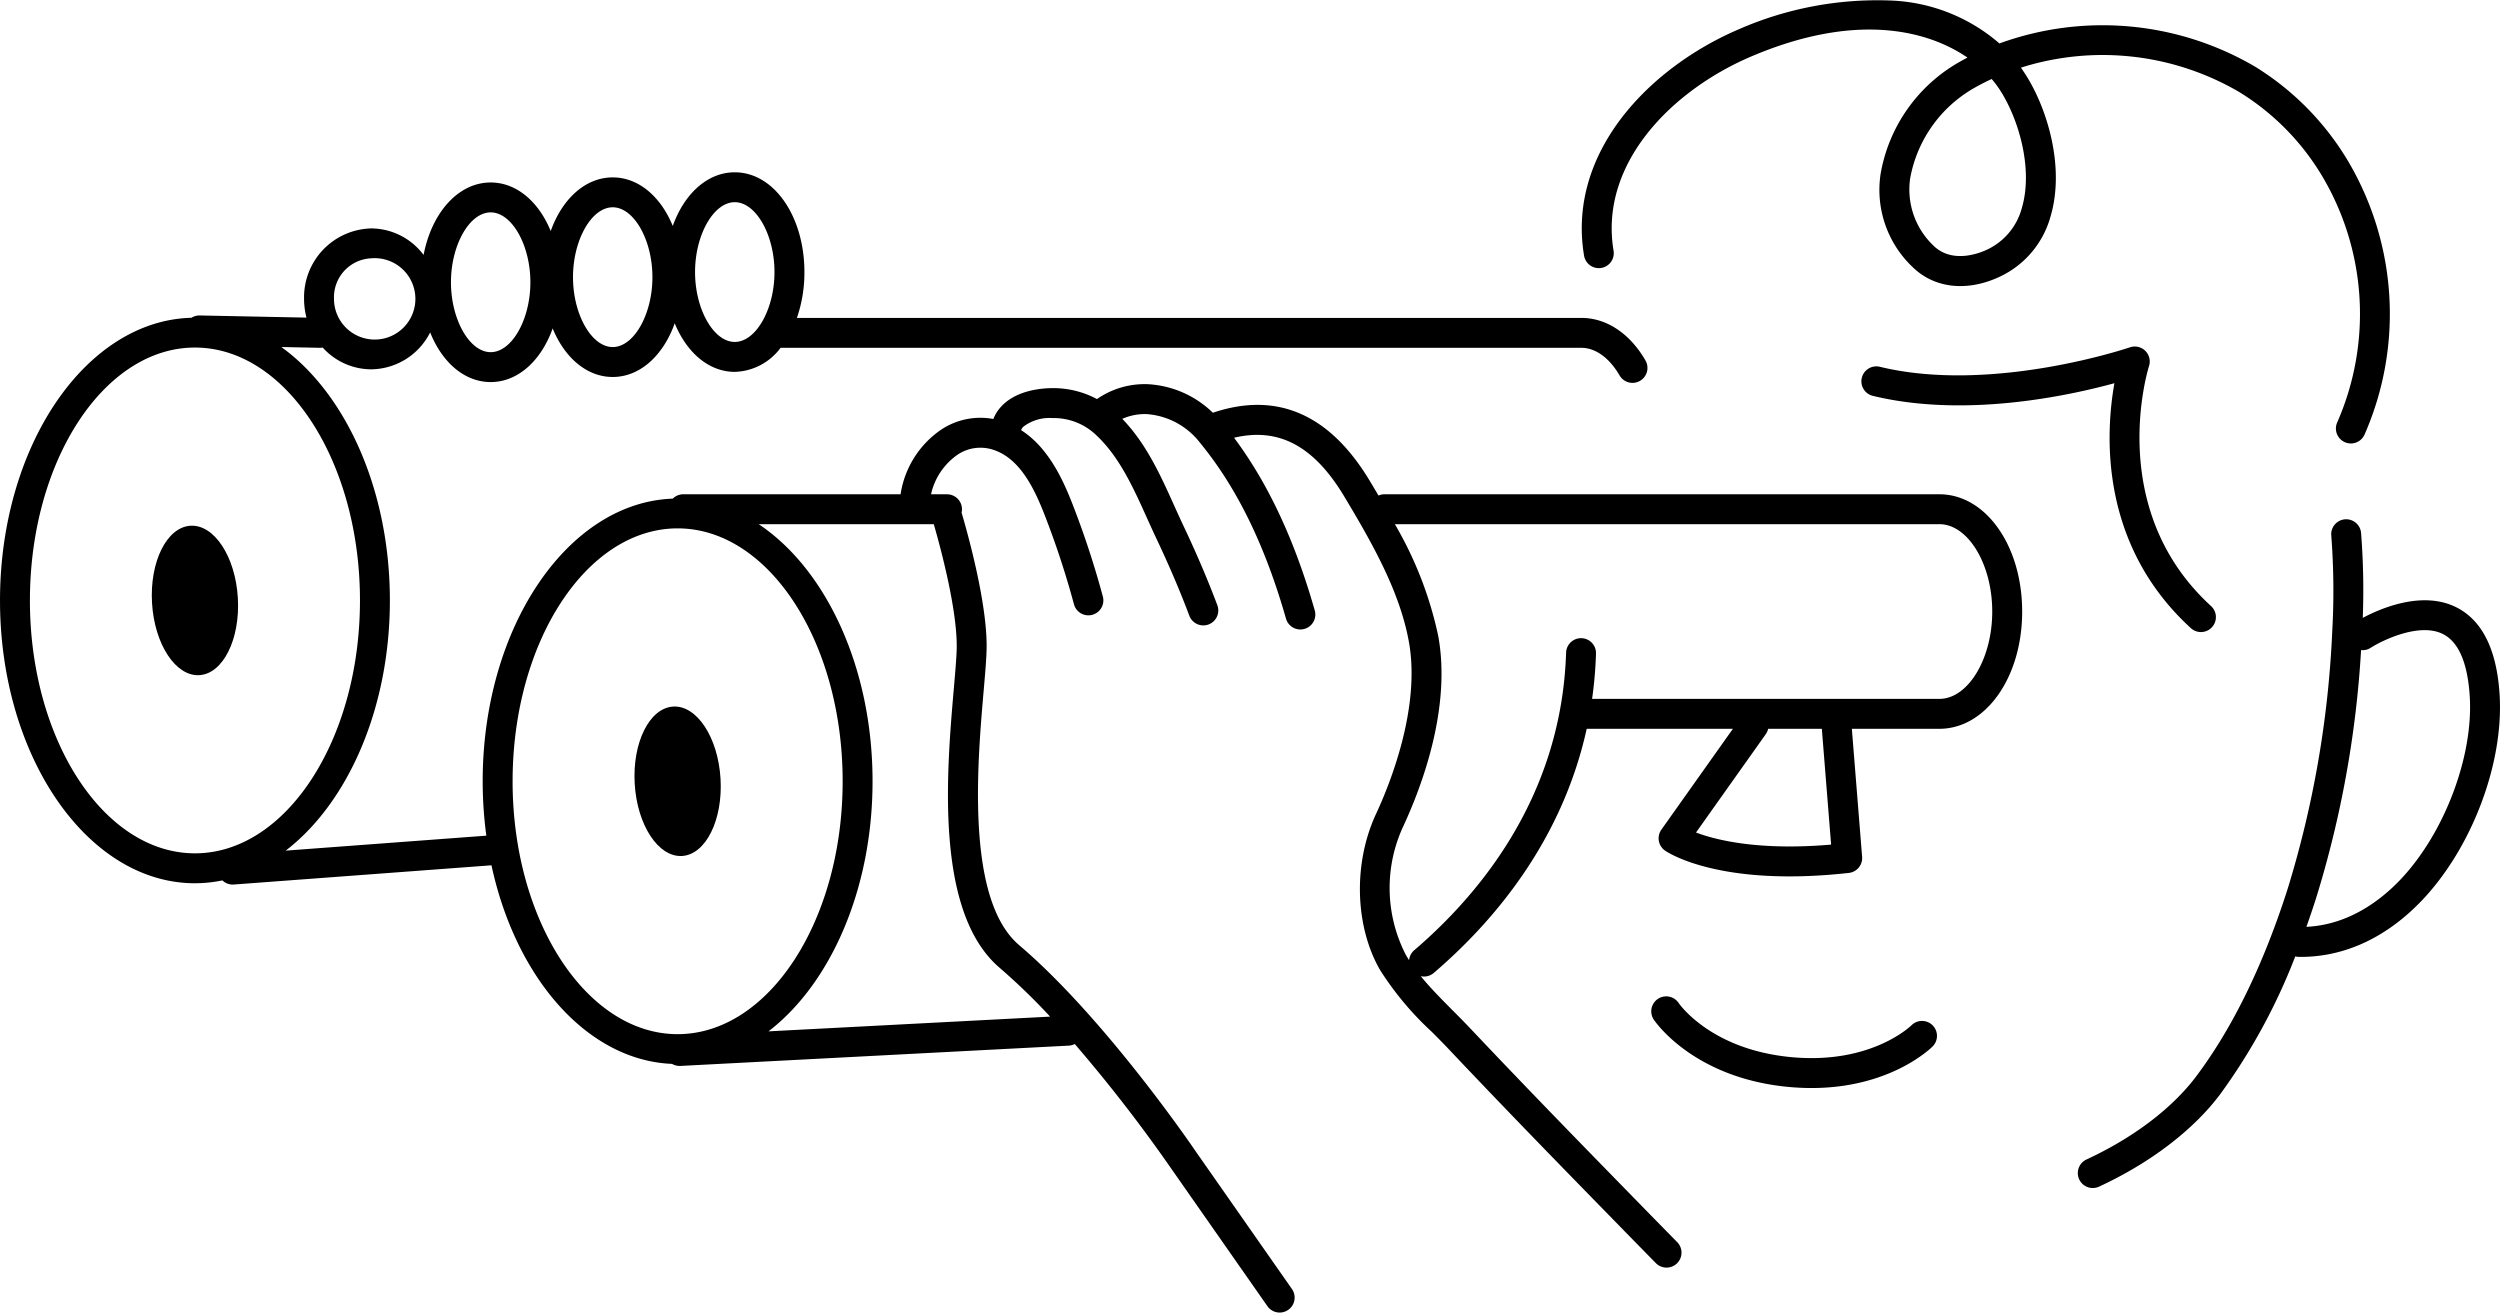 <svg id="Layer_1" data-name="Layer 1" xmlns="http://www.w3.org/2000/svg" viewBox="0 0 292.501 153.567"><title>ForgeWorks-Web-Icon-Risk_Management.01</title><path d="M126.51,235.859c-2.774.164-4.789,4.209-4.504,9.037.286,4.828,2.765,8.608,5.539,8.444,2.773-.165,4.789-4.211,4.503-9.038C131.762,239.475,129.283,235.695,126.51,235.859Z" transform="translate(-104.219 -174.347)"/><path d="M188.522,265.459c-.286-4.827-2.765-8.607-5.538-8.443-2.774.163-4.79,4.209-4.504,9.037.286,4.828,2.765,8.608,5.538,8.444C186.792,274.332,188.807,270.286,188.522,265.459Z" transform="translate(-104.219 -174.347)"/><path d="M331.124,232.177H266.212a1.739,1.739,0,0,0-.707.148q-.502-.853-1.017-1.706c-4.685-7.805-10.846-10.495-18.313-7.997-.016.005-.032.011-.048.017a11.811,11.811,0,0,0-7.562-3.339,9.763,9.763,0,0,0-6.002,1.739,10.803,10.803,0,0,0-5.165-1.281c-1.182.002-4.221.191-6.033,2.15a4.67,4.67,0,0,0-.924,1.461,8.282,8.282,0,0,0-6.06,1.218,11.168,11.168,0,0,0-4.794,7.59h-25.418a1.744,1.744,0,0,0-1.236.511c-12.314.44-22.24,15.098-22.24,33.067a47.645,47.645,0,0,0,.428,6.365l-23.479,1.752c7.243-5.55,12.193-16.586,12.193-29.273,0-12.981-5.182-24.234-12.7-29.65l4.498.091a1.737,1.737,0,0,0,.346-.027,7.654,7.654,0,0,0,5.666,2.545,7.812,7.812,0,0,0,6.903-4.322c1.392,3.501,4.013,5.814,7.08,5.814,3.2,0,5.915-2.519,7.253-6.278,1.404,3.428,3.998,5.682,7.026,5.682,3.201,0,5.917-2.52,7.255-6.28,1.404,3.428,3.997,5.682,7.025,5.682a6.91,6.91,0,0,0,5.36-2.814H289.239c1.652,0,3.281,1.177,4.469,3.229a1.75,1.75,0,0,0,3.029-1.754c-1.83-3.161-4.563-4.975-7.498-4.975H197.456a16.164,16.164,0,0,0,.879-5.361c0-6.547-3.579-11.675-8.147-11.675-3.201,0-5.916,2.519-7.254,6.278-1.404-3.428-3.998-5.682-7.026-5.682-3.201,0-5.916,2.518-7.254,6.277-1.404-3.428-3.997-5.682-7.025-5.682-3.792,0-6.901,3.534-7.849,8.479a7.709,7.709,0,0,0-6.135-3.105,8.062,8.062,0,0,0-7.849,8.243,8.63,8.63,0,0,0,.282,2.194l-12.496-.252h-.036a1.736,1.736,0,0,0-.928.271c-12.387.319-22.398,15.026-22.398,33.073,0,18.245,10.231,33.088,22.807,33.088a15.928,15.928,0,0,0,3.212-.334,1.742,1.742,0,0,0,1.206.487c.044,0,.088-.002.132-.005l30.145-2.249c2.83,13.17,11.193,22.824,21.124,23.235a1.817,1.817,0,0,0,.958.241l45.459-2.377a1.734,1.734,0,0,0,.704-.189,176.93,176.93,0,0,1,11.277,14.562l11.263,16.11a1.75,1.75,0,1,0,2.869-2.006l-11.25-16.091c-.43-.634-10.653-15.616-20.674-24.149-6.259-5.332-4.883-21.228-4.144-29.767.194-2.24.348-4.01.348-5.229,0-5.187-2.162-12.99-2.93-15.598a1.751,1.751,0,0,0-1.704-2.149h-1.872a7.643,7.643,0,0,1,3.124-4.646,4.786,4.786,0,0,1,4.237-.534c3.546,1.198,5.234,5.712,6.466,9.008,1.097,2.933,2.073,5.984,2.905,9.07a1.75,1.75,0,0,0,3.379-.91c-.859-3.192-1.871-6.35-3.005-9.386-1.191-3.186-2.902-7.762-6.565-10.108a1.134,1.134,0,0,1,.242-.385,5.03,5.03,0,0,1,3.409-1.028h.038a7.167,7.167,0,0,1,5.165,2.064c2.659,2.507,4.29,6.124,5.867,9.623.366.811.729,1.614,1.099,2.396,1.494,3.156,2.755,6.108,3.854,9.024a1.75,1.75,0,1,0,3.275-1.234c-1.133-3.006-2.43-6.044-3.966-9.288-.361-.764-.714-1.547-1.07-2.337-1.609-3.57-3.271-7.254-6.077-10.157a6.505,6.505,0,0,1,2.866-.554,8.669,8.669,0,0,1,6.238,3.364c4.316,5.262,7.606,11.997,10.058,20.592a1.75,1.75,0,0,0,3.365-.961c-2.344-8.216-5.443-14.857-9.448-20.229,5.224-1.244,9.345.965,12.882,6.857,3.378,5.63,6.498,11.164,7.562,16.966,1.42,7.729-2.209,16.696-3.835,20.192-2.667,5.734-2.491,13.051.438,18.207a36.318,36.318,0,0,0,6.099,7.298c.661.665,1.312,1.319,1.926,1.968,6.458,6.841,13.094,13.648,19.336,20.033q2.452,2.515,4.914,5.019a1.751,1.751,0,1,0,2.496-2.455q-2.458-2.498-4.906-5.009c-6.232-6.375-12.856-13.17-19.295-19.99-.634-.671-1.307-1.348-1.989-2.034-1.309-1.314-2.646-2.658-3.785-4.055a1.745,1.745,0,0,0,1.517-.378c6.905-5.908,14.989-15.331,17.898-28.566h17.106l-8.37,11.801a1.751,1.751,0,0,0,.421,2.444c.252.177,6.327,4.312,21.516,2.617a1.749,1.749,0,0,0,1.55-1.879l-1.201-14.983h10.239c5.434,0,9.689-6.026,9.689-13.719C340.813,238.204,336.557,232.177,331.124,232.177ZM190.187,198.003c2.476,0,4.647,3.82,4.647,8.175,0,4.355-2.172,8.176-4.647,8.176-2.475,0-4.646-3.82-4.646-8.176C185.542,201.824,187.713,198.003,190.187,198.003Zm-14.28.597c2.476,0,4.646,3.82,4.646,8.176s-2.171,8.177-4.646,8.177-4.646-3.821-4.646-8.177S173.431,198.6,175.907,198.6Zm-14.279.596c2.475,0,4.646,3.821,4.646,8.178,0,4.355-2.171,8.176-4.646,8.176-2.476,0-4.646-3.82-4.646-8.176C156.981,203.017,159.152,199.196,161.628,199.196Zm-13.983,5.374a4.762,4.762,0,1,1-4.349,4.743A4.564,4.564,0,0,1,147.644,204.57Zm-39.925,40.029c0-16.314,8.661-29.588,19.307-29.588,10.646,0,19.309,13.273,19.309,29.588s-8.662,29.588-19.309,29.588C116.381,274.187,107.719,260.914,107.719,244.599Zm56.474,21.156c0-16.314,8.661-29.588,19.308-29.588s19.308,13.273,19.308,29.588c0,16.315-8.661,29.589-19.308,29.589S164.193,282.071,164.193,265.755Zm49.278-30.078c.798,2.766,2.684,9.774,2.684,14.247,0,1.068-.155,2.856-.334,4.928-.85,9.811-2.271,26.23,5.36,32.732a74.003,74.003,0,0,1,5.901,5.708L194.134,295.015c7.233-5.555,12.174-16.584,12.174-29.26,0-13.335-5.469-24.845-13.321-30.078Zm89.182,36.074,8.159-11.503a1.754,1.754,0,0,0,.281-.633h6.28l1.086,13.551C309.997,273.894,304.992,272.635,302.653,271.752Zm28.471-15.636H290.495a48.609,48.609,0,0,0,.456-5.296,1.75,1.75,0,0,0-1.693-1.805c-.02-.001-.038-.001-.057-.001a1.75,1.75,0,0,0-1.748,1.694c-.527,16.664-9.951,28.13-17.764,34.813a1.745,1.745,0,0,0-.605,1.175c-.136-.212-.266-.426-.388-.641a17.107,17.107,0,0,1-.308-15.001c2.195-4.721,5.647-13.896,4.104-22.302a43.979,43.979,0,0,0-5.075-13.076h63.706c3.355,0,6.189,4.68,6.189,10.22C337.313,251.436,334.479,256.116,331.124,256.116Z" transform="translate(-104.219 -174.347)"/><path d="M396.679,255.699c-.313-5.285-2.01-8.744-5.041-10.283-3.988-2.024-8.913.124-10.974,1.223a85.824,85.824,0,0,0-.2-9.959,1.75,1.75,0,0,0-3.488.283,84.702,84.702,0,0,1,.114,11.297,120.208,120.208,0,0,1-5.236,30.152c-2.838,8.86-6.436,16.224-10.692,21.887-2.803,3.727-7.356,7.175-12.824,9.709a1.75,1.75,0,0,0,1.473,3.176c5.981-2.772,11.006-6.602,14.148-10.781a70.065,70.065,0,0,0,8.809-16.159,1.783,1.783,0,0,0,.431.059c.072.001.145.001.218.001,5.146,0,10.035-2.275,14.153-6.591C393.408,273.592,397.155,263.718,396.679,255.699Zm-11.643,21.597c-2.305,2.415-6.035,5.257-10.967,5.491q.577-1.619,1.118-3.307a122.152,122.152,0,0,0,5.279-29.072,1.715,1.715,0,0,0,1.122-.267c1.434-.916,5.75-2.989,8.471-1.602,1.84.938,2.891,3.416,3.125,7.366C393.601,262.917,390.175,271.912,385.037,277.295Z" transform="translate(-104.219 -174.347)"/><path d="M291.57,205.696a1.749,1.749,0,0,0,1.437-2.015c-1.707-10.193,6.812-18.738,16.013-22.685,12.144-5.208,20.581-3.206,25.395.089q-.445.231-.881.479a18.706,18.706,0,0,0-9.288,13.157,12.433,12.433,0,0,0,3.713,10.836c2.464,2.447,6.16,2.941,9.88,1.323a11.004,11.004,0,0,0,6.297-7.217c1.714-5.797-.406-12.807-3.102-16.867-.12-.181-.243-.359-.368-.534a31.658,31.658,0,0,1,25.586,2.877,28.977,28.977,0,0,1,9.654,9.797,31.589,31.589,0,0,1,1.768,28.831,1.75,1.75,0,0,0,3.195,1.43,35.137,35.137,0,0,0-1.967-32.069,32.497,32.497,0,0,0-10.832-10.979,35.279,35.279,0,0,0-29.918-2.719,20.591,20.591,0,0,0-12.932-5.029,40.434,40.434,0,0,0-17.579,3.379c-10.459,4.485-20.106,14.413-18.085,26.479A1.747,1.747,0,0,0,291.57,205.696Zm45.676-22.105a11.443,11.443,0,0,1,.871,1.142c2.331,3.513,3.994,9.429,2.661,13.939a7.511,7.511,0,0,1-4.336,5c-.882.384-3.93,1.476-6.02-.599a9.057,9.057,0,0,1-2.709-7.886,15.314,15.314,0,0,1,7.541-10.576Q336.23,184.06,337.246,183.59Z" transform="translate(-104.219 -174.347)"/><path d="M327.873,294.296c-.047.046-4.704,4.635-14.124,3.732-9.313-.894-12.992-6.133-13.139-6.347a1.75,1.75,0,0,0-2.914,1.938c.185.278,4.661,6.832,15.719,7.894.959.092,1.876.134,2.754.134,9.241,0,13.978-4.672,14.192-4.89a1.75,1.75,0,0,0-2.488-2.461Z" transform="translate(-104.219 -174.347)"/><path d="M360.549,247.839a1.75,1.75,0,1,0,2.363-2.582c-12.324-11.278-7.466-27.41-7.254-28.089a1.751,1.751,0,0,0-2.238-2.183c-.16.056-16.139,5.458-29.255,2.277a1.749,1.749,0,0,0-.824,3.4c10.74,2.606,22.8.017,28.265-1.479C350.563,225.037,349.808,238.011,360.549,247.839Z" transform="translate(-104.219 -174.347)"/></svg>